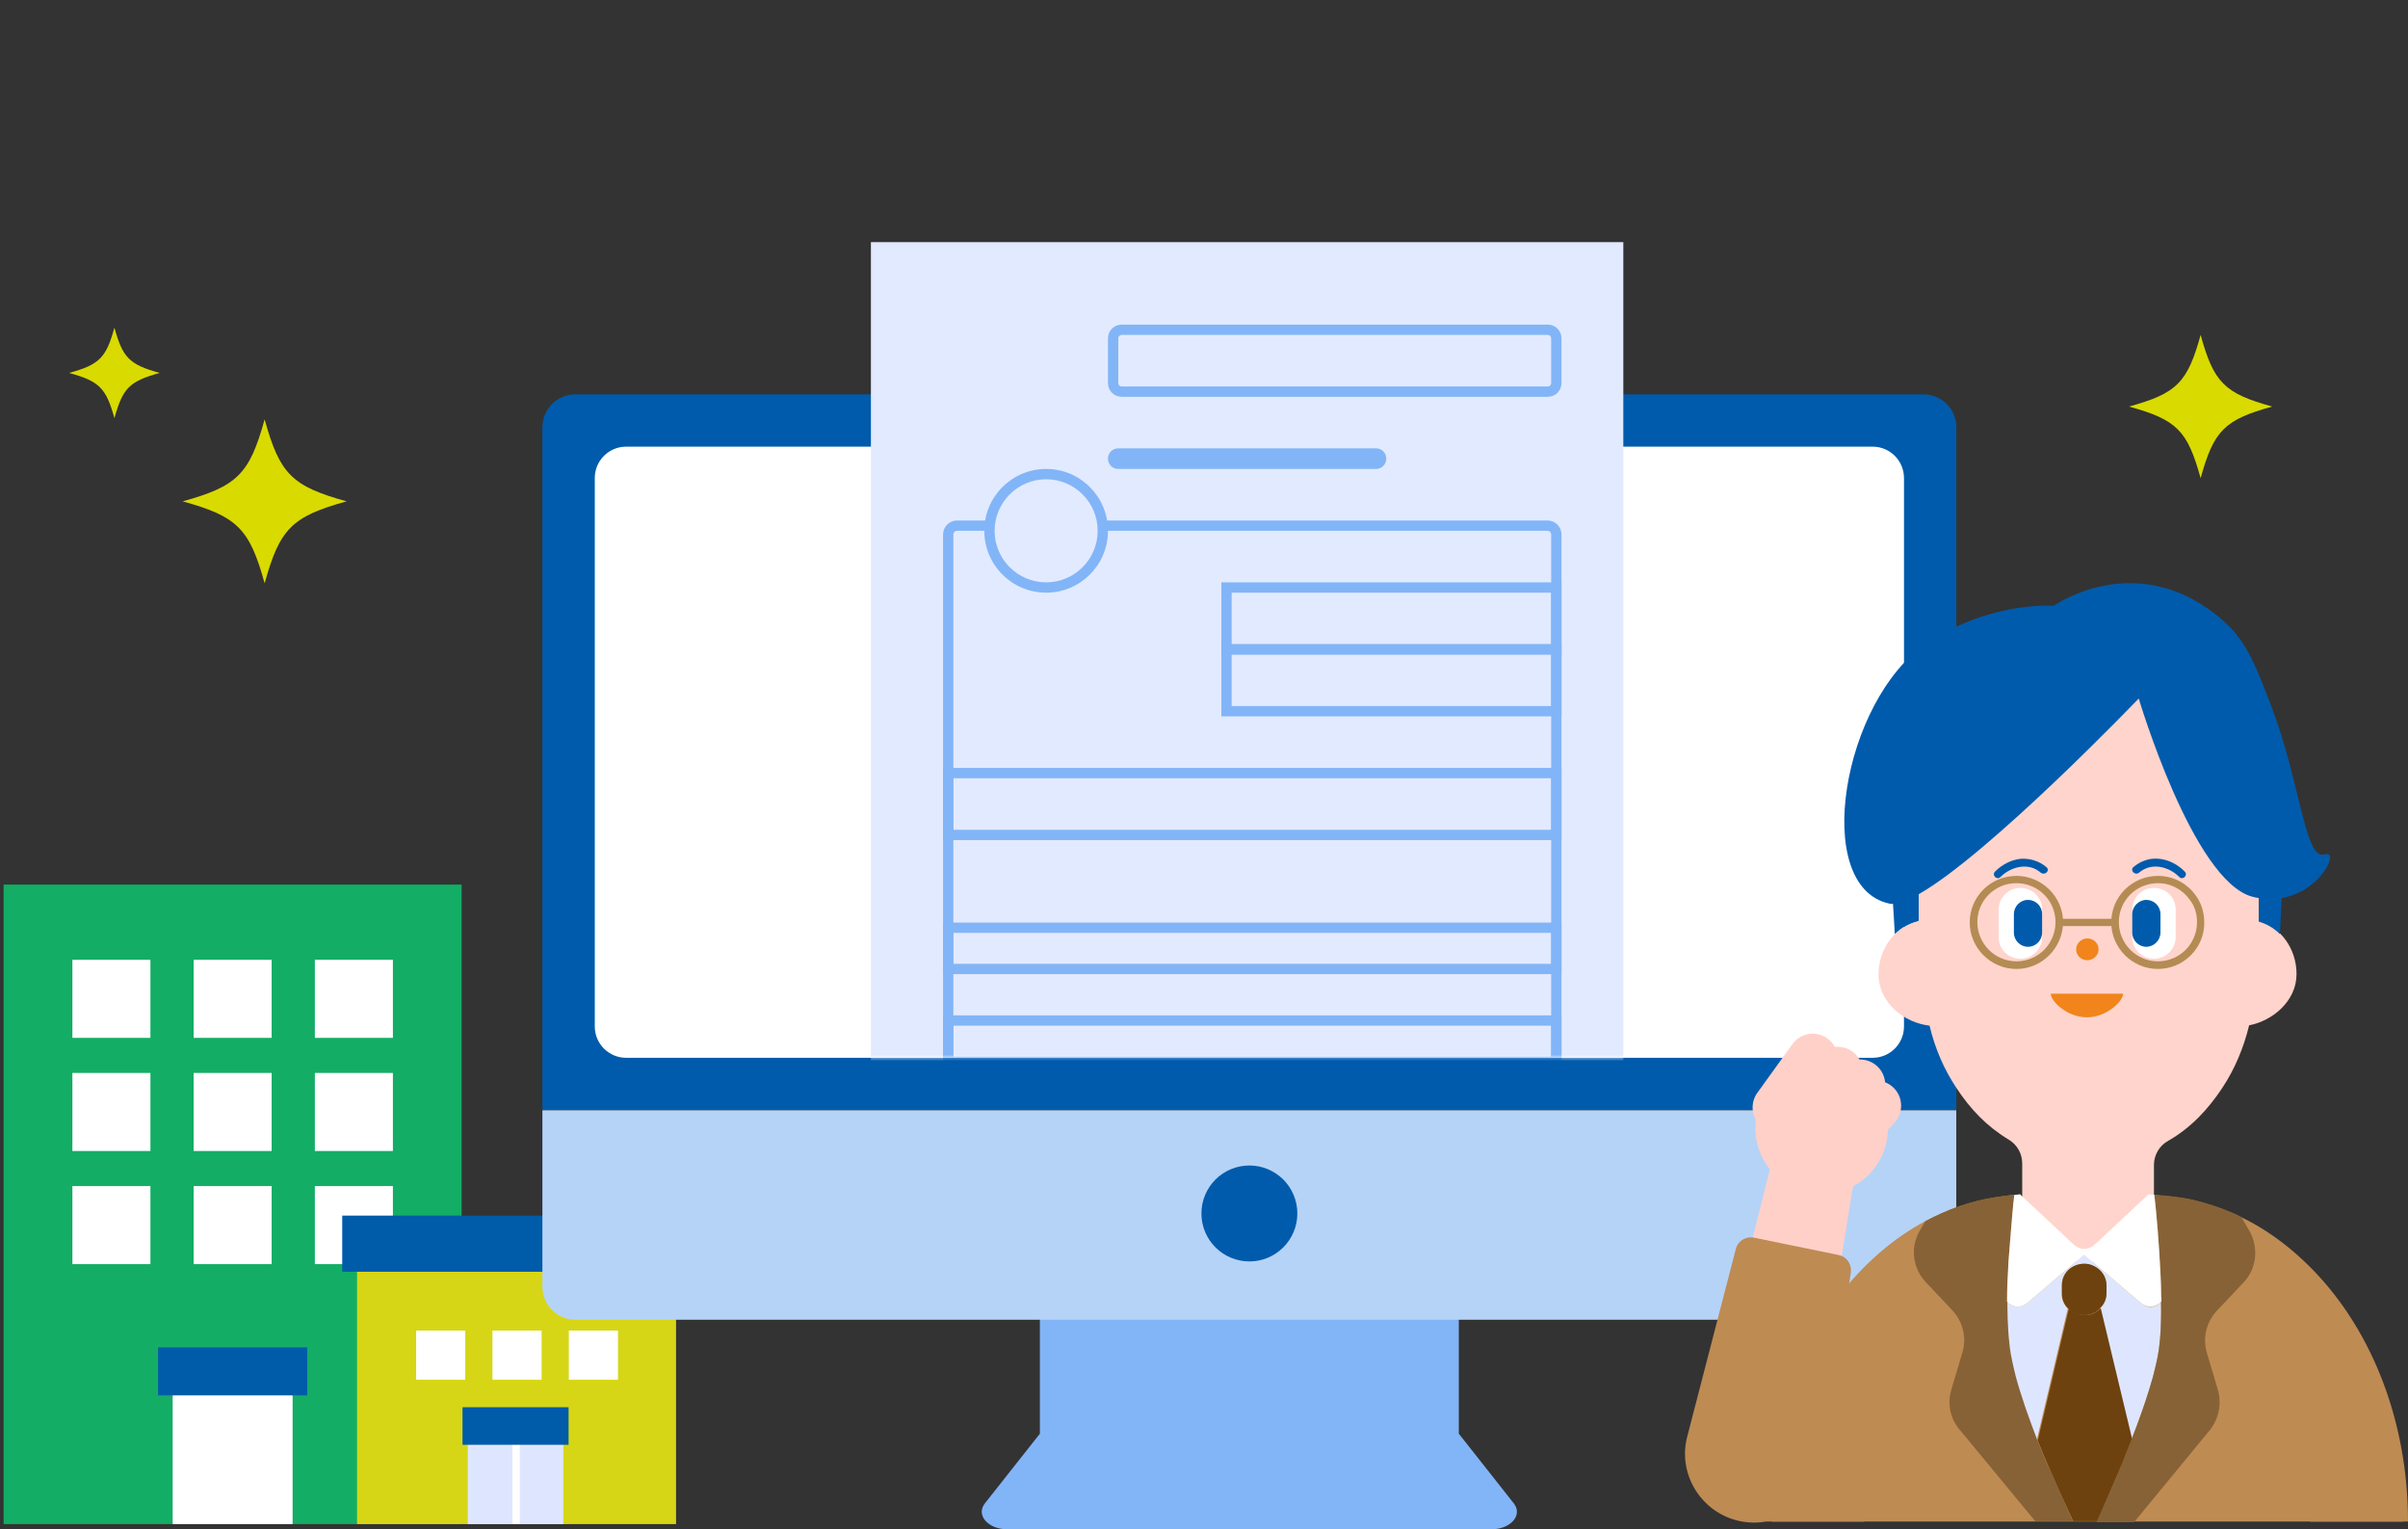 <svg width="378" height="240" viewBox="0 0 378 240" fill="none" xmlns="http://www.w3.org/2000/svg">
<rect x="0" y="0" width="378" height="240" fill="#333333" stroke="none"/>
<path d="M72.468 138.824H0.568V239.183H72.468V138.824Z" fill="#14AD65"/>
<path d="M23.612 150.627H11.362V162.877H23.612V150.627Z" fill="white"/>
<path d="M42.644 150.627H30.394V162.877H42.644V150.627Z" fill="white"/>
<path d="M61.675 150.627H49.426V162.877H61.675V150.627Z" fill="white"/>
<path d="M23.612 186.136H11.362V198.386H23.612V186.136Z" fill="white"/>
<path d="M42.644 186.136H30.394V198.386H42.644V186.136Z" fill="white"/>
<path d="M61.675 186.136H49.426V198.386H61.675V186.136Z" fill="white"/>
<path d="M23.612 168.383H11.362V180.632H23.612V168.383Z" fill="white"/>
<path d="M42.644 168.383H30.394V180.632H42.644V168.383Z" fill="white"/>
<path d="M61.675 168.383H49.426V180.632H61.675V168.383Z" fill="white"/>
<path d="M45.933 217.208H27.105V239.183H45.933V217.208Z" fill="white"/>
<path d="M48.227 211.459H24.811V218.983H48.227V211.459Z" fill="#005BA8"/>
<path d="M106.126 199.579H56.05V239.184H106.126V199.579Z" fill="#D6D617"/>
<path d="M88.427 225.023H73.431V239.183H88.427V225.023Z" fill="#DEE6FF"/>
<path d="M81.598 225.023H80.436V239.183H81.598V225.023Z" fill="white"/>
<path d="M89.254 220.844H72.602V226.739H89.254V220.844Z" fill="#005BA8"/>
<path d="M73.036 208.814H65.322V216.528H73.036V208.814Z" fill="white"/>
<path d="M85.02 208.814H77.306V216.528H85.02V208.814Z" fill="white"/>
<path d="M97.006 208.814H89.291V216.528H97.006V208.814Z" fill="white"/>
<path d="M108.46 190.77H53.72V199.579H108.46V190.77Z" fill="#005BA8"/>
<path d="M237.638 235.942L228.998 224.997V204.377H163.238V224.997L154.597 235.942C153.157 237.775 155.095 240 158.132 240H234.104C237.141 240 239.078 237.775 237.638 235.942Z" fill="#82B5F7"/>
<path d="M307.103 67.058C307.103 64.204 304.786 61.886 301.932 61.886H90.316C87.462 61.886 85.145 64.204 85.145 67.058V174.227H307.103V67.058Z" fill="#005BAC"/>
<path d="M90.316 207.114H301.919C304.773 207.114 307.09 204.796 307.09 201.942V174.24H85.145V201.942C85.145 204.796 87.462 207.114 90.316 207.114Z" fill="#B5D3F7"/>
<path d="M293.959 70.095H98.289C95.571 70.095 93.367 72.299 93.367 75.018V161.083C93.367 163.802 95.571 166.006 98.289 166.006H293.959C296.678 166.006 298.882 163.802 298.882 161.083V75.018C298.882 72.299 296.678 70.095 293.959 70.095Z" fill="white"/>
<path d="M196.124 197.963C200.281 197.963 203.652 194.592 203.652 190.435C203.652 186.278 200.281 182.907 196.124 182.907C191.966 182.907 188.596 186.278 188.596 190.435C188.596 194.592 191.966 197.963 196.124 197.963Z" fill="#005BAC"/>
<mask id="mask0_2037_71405" style="mask-type:luminance" maskUnits="userSpaceOnUse" x="93" y="0" width="206" height="167">
<path d="M293.96 0H98.29C95.572 0 93.368 3.815 93.368 8.52V157.486C93.368 162.191 95.572 166.006 98.29 166.006H293.96C296.679 166.006 298.882 162.191 298.882 157.486V8.52C298.882 3.815 296.679 0 293.96 0Z" fill="white"/>
</mask>
<g mask="url(#mask0_2037_71405)">
<path d="M254.823 38.001H136.713V203.031H254.823V38.001Z" fill="#E2EAFF"/>
<path d="M242.976 52.562C243.264 52.562 243.499 52.796 243.499 53.085V60.13C243.499 60.418 243.266 60.653 242.976 60.653H176.068C175.78 60.653 175.545 60.42 175.545 60.13V53.085C175.545 52.797 175.779 52.562 176.068 52.562H242.976ZM242.976 50.944H176.068C174.886 50.944 173.927 51.902 173.927 53.085V60.13C173.927 61.313 174.886 62.271 176.068 62.271H242.976C244.159 62.271 245.117 61.313 245.117 60.13V53.085C245.117 51.902 244.159 50.944 242.976 50.944Z" fill="#82B5F7"/>
<path d="M216.014 70.359H175.525C174.642 70.359 173.927 71.074 173.927 71.956V71.998C173.927 72.88 174.642 73.595 175.525 73.595H216.014C216.896 73.595 217.611 72.88 217.611 71.998V71.956C217.611 71.074 216.896 70.359 216.014 70.359Z" fill="#82B5F7"/>
<path d="M243.499 93.01V101.1H193.342V93.01H243.499ZM245.117 91.392H191.724V102.718H245.117V91.392Z" fill="#82B5F7"/>
<path d="M243.499 102.718V110.807H193.342V102.718H243.499ZM245.117 101.1H191.724V112.425H245.117V101.1Z" fill="#82B5F7"/>
<path d="M243.5 122.134V130.224H149.659V122.134H243.5ZM245.118 120.516H148.041V131.842H245.118V120.516Z" fill="#82B5F7"/>
<path d="M243.5 146.403V151.257H149.659V146.403H243.5ZM245.118 144.785H148.041V152.874H245.118V144.785Z" fill="#82B5F7"/>
<path d="M243.5 160.964V165.818H149.659V160.964H243.5ZM245.118 159.346H148.041V167.436H245.118V159.346Z" fill="#82B5F7"/>
<path d="M242.922 83.302C243.24 83.302 243.499 83.561 243.499 83.879V173.332C243.499 173.649 243.24 173.909 242.922 173.909H150.233C149.916 173.909 149.656 173.649 149.656 173.332V83.879C149.656 83.561 149.916 83.302 150.233 83.302H242.922ZM242.922 81.684H150.233C149.021 81.684 148.039 82.666 148.039 83.879V173.332C148.039 174.544 149.021 175.526 150.233 175.526H242.922C244.135 175.526 245.117 174.544 245.117 173.332V83.879C245.117 82.666 244.135 81.684 242.922 81.684Z" fill="#82B5F7"/>
<path d="M164.219 92.203C159.312 92.203 155.319 88.21 155.319 83.302C155.319 78.395 159.312 74.404 164.219 74.404C169.127 74.404 173.118 78.396 173.118 83.302C173.118 88.209 169.126 92.203 164.219 92.203Z" fill="#E2EAFF"/>
<path d="M164.22 75.213C168.681 75.213 172.309 78.841 172.309 83.303C172.309 87.764 168.681 91.392 164.22 91.392C159.759 91.392 156.13 87.764 156.13 83.303C156.13 78.841 159.759 75.213 164.22 75.213ZM164.22 73.595C158.859 73.595 154.512 77.942 154.512 83.303C154.512 88.663 158.859 93.01 164.22 93.01C169.58 93.01 173.927 88.663 173.927 83.303C173.927 77.942 169.58 73.595 164.22 73.595Z" fill="#82B5F7"/>
</g>
<path d="M360.502 152.863C360.502 148.869 358.002 145.504 354.594 144.534V135.006V127.704C354.594 126.107 354.48 124.509 354.253 122.969C353.571 118.519 351.924 114.411 349.594 110.874C344.765 103.572 336.812 98.779 327.893 98.779C318.917 98.779 311.02 103.572 306.191 110.874C303.862 114.411 302.214 118.519 301.533 122.969C301.305 124.509 301.192 126.107 301.192 127.704V144.477C297.613 145.332 294.886 148.755 294.886 152.92C294.886 157.37 298.919 160.508 302.896 160.964C303.748 164.558 305.168 167.81 307.1 170.72C309.259 174.029 311.872 176.767 315.281 178.821C316.644 179.619 317.44 181.046 317.44 182.586V200.443C317.44 202.896 319.485 204.893 322.041 204.893H333.517C336.073 204.893 338.119 202.896 338.119 200.443V182.814C338.119 181.274 338.971 179.791 340.334 179.049C343.913 176.995 346.583 174.143 348.856 170.72C350.787 167.81 352.208 164.444 353.06 160.907C356.696 160.222 360.502 157.142 360.502 152.863Z" fill="#FFD4CC"/>
<path d="M327.666 150.695C328.632 150.695 329.428 149.897 329.428 148.984C329.428 148.014 328.632 147.272 327.666 147.272C326.701 147.272 325.905 148.071 325.905 148.984C325.905 149.954 326.701 150.695 327.666 150.695Z" fill="#F1851B"/>
<path d="M333.29 155.944C333.29 157.085 330.733 159.652 327.609 159.652C324.484 159.652 321.928 157.142 321.928 155.944H333.29Z" fill="#F1851B"/>
<path d="M321.247 136.09C320.11 135.12 318.633 134.664 317.156 134.778C315.679 134.949 314.259 135.691 313.18 136.775C312.611 137.345 313.464 138.201 314.032 137.63C315.679 135.976 318.463 135.291 320.338 136.946C321.019 137.459 321.872 136.604 321.247 136.09Z" fill="#005BAC"/>
<path d="M320.564 142.709C320.564 140.826 319.03 139.343 317.156 139.343C315.281 139.343 313.747 140.883 313.747 142.709V147.102C313.747 148.984 315.281 150.468 317.156 150.468C319.03 150.468 320.564 148.927 320.564 147.102V142.709Z" fill="white"/>
<path d="M320.565 143.45C320.565 142.195 319.542 141.225 318.349 141.225C317.1 141.225 316.134 142.252 316.134 143.45V146.36C316.134 147.615 317.156 148.585 318.349 148.585C319.599 148.585 320.565 147.558 320.565 146.36V143.45Z" fill="#005BAC"/>
<path d="M335.789 136.945C337.721 135.291 340.448 135.975 342.095 137.63C342.664 138.2 343.516 137.345 342.948 136.774C341.868 135.69 340.505 134.949 338.971 134.777C337.437 134.606 336.017 135.12 334.88 136.09C334.312 136.603 335.165 137.459 335.789 136.945Z" fill="#005BAC"/>
<path d="M334.71 147.102C334.71 148.984 336.244 150.468 338.119 150.468C339.994 150.468 341.528 148.927 341.528 147.102V142.709C341.528 140.826 339.994 139.343 338.119 139.343C336.244 139.343 334.71 140.883 334.71 142.709V147.102Z" fill="white"/>
<path d="M334.71 146.36C334.71 147.615 335.733 148.585 336.926 148.585C338.119 148.585 339.142 147.558 339.142 146.36V143.45C339.142 142.195 338.119 141.225 336.926 141.225C335.733 141.225 334.71 142.252 334.71 143.45V146.36Z" fill="#005BAC"/>
<path d="M316.531 152.063C312.497 152.063 309.202 148.754 309.202 144.761C309.202 140.71 312.497 137.458 316.531 137.458C320.564 137.458 323.859 140.767 323.859 144.761C323.802 148.754 320.564 152.063 316.531 152.063ZM316.531 138.599C313.122 138.599 310.395 141.338 310.395 144.704C310.395 148.07 313.122 150.865 316.531 150.865C319.939 150.865 322.666 148.127 322.666 144.704C322.666 141.281 319.883 138.599 316.531 138.599Z" fill="#B48B53"/>
<path d="M338.744 152.063C334.711 152.063 331.416 148.754 331.416 144.761C331.416 140.71 334.711 137.458 338.744 137.458C341.187 137.458 343.403 138.657 344.766 140.653C345.618 141.851 346.016 143.278 346.016 144.761C346.073 148.754 342.778 152.063 338.744 152.063ZM338.744 138.599C335.335 138.599 332.609 141.338 332.609 144.704C332.609 148.07 335.335 150.865 338.744 150.865C342.153 150.865 344.88 148.127 344.88 144.704C344.88 143.449 344.539 142.251 343.8 141.281C342.664 139.626 340.789 138.599 338.744 138.599Z" fill="#B48B53"/>
<path d="M331.757 145.332H323.746C323.405 145.332 323.178 145.047 323.178 144.761C323.178 144.419 323.462 144.191 323.746 144.191H331.757C332.097 144.191 332.325 144.476 332.325 144.761C332.325 145.047 332.041 145.332 331.757 145.332Z" fill="#B48B53"/>
<path d="M278.127 238.78H292.67V199.359C283.751 208.886 278.127 222.977 278.127 238.78Z" fill="#FF9198"/>
<path d="M377.205 238.78C377.205 222.977 371.581 208.886 362.662 199.359V238.78H377.205Z" fill="#FF9198"/>
<path d="M279.276 177.737L291.831 180.304L288.991 197.818C288.763 199.187 287.457 200.1 286.093 199.815L276.833 197.932C275.47 197.647 274.618 196.335 274.958 194.966L279.276 177.737Z" fill="#FFD0C8"/>
<path d="M296.148 179.106C295.012 184.754 289.501 188.348 283.877 187.207C278.253 186.066 274.617 180.532 275.753 174.941C276.889 169.293 282.4 165.699 288.024 166.84C293.705 167.924 297.341 173.458 296.148 179.106Z" fill="#FFD0C8"/>
<path d="M273.14 238.722C267.118 237.467 263.312 231.42 264.846 225.486L272.458 196.106C272.742 194.794 273.992 193.995 275.299 194.223L288.649 196.961C289.956 197.247 290.751 198.502 290.524 199.814L285.922 229.822C285.013 235.927 279.162 239.977 273.14 238.722Z" fill="#BE8B53"/>
<path d="M280.468 176.881L288.478 168.209" stroke="#FFD0C8" stroke-width="7.86" stroke-linecap="round" stroke-linejoin="round"/>
<path d="M279.048 173.8L284.559 166.155" stroke="#FFD0C8" stroke-width="7.86" stroke-linecap="round" stroke-linejoin="round"/>
<path d="M283.99 178.878L292.001 170.207" stroke="#FFD0C8" stroke-width="7.86" stroke-linecap="round" stroke-linejoin="round"/>
<path d="M286.434 182.187L294.501 173.515" stroke="#FFD0C8" stroke-width="7.86" stroke-linecap="round" stroke-linejoin="round"/>
<path d="M363.627 199.872C359.821 195.822 355.446 192.57 350.617 190.459C348.515 189.546 346.3 188.805 344.027 188.291C342.437 187.949 339.198 187.606 337.494 187.492H337.437V187.606C337.437 193.426 332.892 198.104 327.325 198.104C321.758 198.104 317.213 193.426 317.213 187.606V187.435H317.156C315.224 187.549 312.327 188.006 310.452 188.462C308.464 188.976 306.532 189.603 304.658 190.459C299.829 192.57 295.454 195.822 291.648 199.872C282.842 209.285 277.275 223.206 277.275 238.78H378C378 223.206 372.433 209.228 363.627 199.872Z" fill="#BE8B53"/>
<path d="M317.951 221.209C317.383 219.498 316.815 217.843 316.417 216.303C316.815 217.843 317.326 219.498 317.951 221.209Z" fill="#B1CFF1"/>
<path d="M336.13 204.549L327.154 196.905L318.178 204.549C317.213 205.348 315.792 205.177 315.054 204.264C315.054 206.432 315.111 208.543 315.281 210.426C315.338 210.939 315.395 211.453 315.451 211.909C315.622 213.221 315.963 214.647 316.36 216.245C316.758 217.785 317.326 219.44 317.894 221.151C318.462 222.748 319.087 224.403 319.712 226.057L324.598 205.348C323.973 204.721 323.632 203.922 323.632 203.066V201.697C323.632 200.442 324.314 199.301 325.45 198.73C326.416 198.217 327.609 198.217 328.631 198.673L328.745 198.73C329.881 199.301 330.62 200.442 330.62 201.697V203.009C330.62 203.865 330.279 204.721 329.654 205.291L334.597 225.886C335.619 223.205 336.642 220.466 337.437 217.899C337.778 216.815 338.062 215.788 338.289 214.761C338.516 213.792 338.687 212.822 338.857 211.966C338.914 211.51 338.971 210.996 339.028 210.483C339.141 209.456 339.198 208.315 339.198 207.174C339.255 206.261 339.255 205.291 339.198 204.321C338.516 205.234 337.096 205.405 336.13 204.549Z" fill="#DEE6FF"/>
<path d="M321.189 229.538C320.735 228.397 320.224 227.256 319.769 226.058C320.224 227.256 320.678 228.397 321.189 229.538Z" fill="#005BA8"/>
<path d="M332.551 231.135C332.778 230.622 333.006 230.108 333.233 229.595C333.687 228.511 334.142 227.427 334.539 226.286C334.596 226.172 334.653 226.001 334.71 225.887L329.767 205.292C329.654 205.406 329.54 205.52 329.426 205.634C329.313 205.748 329.142 205.805 329.029 205.919L328.915 205.976C328.518 206.204 328.063 206.375 327.609 206.375C327.438 206.375 327.325 206.375 327.154 206.375C326.984 206.375 326.813 206.375 326.643 206.318C326.416 206.261 326.188 206.204 325.961 206.147C325.791 206.09 325.62 205.976 325.45 205.919C325.166 205.748 324.938 205.577 324.768 205.349L319.882 226.058C320.337 227.256 320.848 228.397 321.303 229.538C321.53 230.051 321.757 230.565 321.984 231.078C322.836 233.132 324.768 237.297 325.45 238.723H329.313C329.824 237.297 331.699 233.132 332.551 231.135Z" fill="#6D420F"/>
<path d="M330.677 202.953V201.698C330.677 200.442 329.939 199.301 328.802 198.731L328.689 198.674C327.723 198.16 326.53 198.218 325.507 198.731C324.371 199.301 323.689 200.442 323.689 201.698V203.067C323.689 203.923 324.03 204.778 324.655 205.349C324.882 205.577 325.11 205.748 325.337 205.919C325.507 206.033 325.678 206.09 325.848 206.147C326.075 206.262 326.303 206.319 326.53 206.319C326.7 206.376 326.871 206.376 327.041 206.376C327.212 206.376 327.325 206.376 327.496 206.376C327.95 206.319 328.405 206.205 328.802 205.976L328.916 205.919C329.086 205.862 329.2 205.748 329.314 205.634C329.427 205.52 329.541 205.406 329.655 205.292C330.336 204.664 330.677 203.865 330.677 202.953Z" fill="#6D420F"/>
<path d="M339.255 207.174C339.198 208.315 339.141 209.456 339.084 210.483C339.198 209.456 339.255 208.315 339.255 207.174Z" fill="#80B1F3"/>
<path d="M338.347 214.762C338.12 215.732 337.835 216.816 337.495 217.9C337.835 216.759 338.12 215.732 338.347 214.762Z" fill="#80B1F3"/>
<path d="M338.914 211.967C338.971 211.511 339.028 210.997 339.084 210.484C339.028 210.997 338.971 211.453 338.914 211.967Z" fill="#80B1F3"/>
<path d="M334.54 226.287C334.086 227.428 333.631 228.512 333.233 229.596C333.631 228.512 334.086 227.371 334.54 226.287Z" fill="#80B1F3"/>
<path d="M321.189 229.424C320.735 228.283 320.223 227.085 319.769 225.887C319.144 224.232 318.519 222.578 317.951 220.924C317.383 219.212 316.815 217.5 316.417 215.96C316.02 214.363 315.679 212.879 315.508 211.567C315.451 211.111 315.395 210.597 315.338 210.027C315.167 208.144 315.111 205.976 315.111 203.751C315.111 201.641 315.224 199.53 315.338 197.419C315.395 196.164 315.508 194.966 315.622 193.825C315.792 191.429 316.02 189.204 316.247 187.492C314.372 187.663 312.1 188.006 310.566 188.405C308.577 188.918 306.646 189.546 304.771 190.402C303.919 190.801 303.067 191.2 302.215 191.657L301.362 193.14C299.829 195.764 300.226 199.016 302.328 201.241L306.475 205.634C308.123 207.403 308.748 209.913 308.066 212.195L306.305 218.128C305.623 220.41 306.191 222.863 307.839 224.632L319.485 238.723H325.393C324.598 236.897 322.723 232.847 321.928 230.907C321.644 230.451 321.417 229.937 321.189 229.424Z" fill="#876236"/>
<path d="M348.175 218.185L346.414 212.252C345.732 209.913 346.357 207.46 348.004 205.691L352.152 201.298C354.254 199.13 354.594 195.821 353.117 193.197L351.867 191.029C351.697 190.915 351.527 190.858 351.356 190.744C351.129 190.63 350.845 190.516 350.618 190.402C348.516 189.489 346.3 188.747 344.028 188.234C342.607 187.892 339.937 187.606 338.176 187.492C338.517 190.459 338.915 194.852 339.142 199.359C339.199 200.614 339.256 201.869 339.256 203.124C339.256 203.352 339.256 203.58 339.256 203.866C339.256 204.835 339.256 205.862 339.256 206.775C339.256 207.973 339.142 209.057 339.085 210.141C339.028 210.654 338.971 211.168 338.915 211.681C338.801 212.537 338.631 213.507 338.347 214.534C338.119 215.561 337.835 216.588 337.494 217.672C336.699 220.296 335.733 223.091 334.654 225.773C334.597 225.887 334.54 226.058 334.483 226.172C334.029 227.313 333.574 228.397 333.177 229.481C332.95 229.994 332.722 230.565 332.495 231.078C331.7 232.961 329.939 237.069 329.086 238.894H334.995L346.584 224.803C348.232 222.977 348.8 220.524 348.175 218.185Z" fill="#876236"/>
<path d="M339.255 203.58C339.255 202.382 339.198 201.127 339.141 199.872C338.914 195.08 338.516 190.402 338.176 187.492L337.267 187.435L329.029 195.137L328.631 195.479C327.779 196.164 326.586 196.164 325.734 195.479L325.336 195.137L317.099 187.435L316.19 187.549C315.963 189.375 315.792 191.771 315.565 194.51C315.451 195.651 315.395 196.849 315.281 198.047C315.167 200.1 315.054 202.211 315.054 204.265C315.792 205.178 317.213 205.349 318.178 204.55L327.154 196.906L336.13 204.55C337.096 205.349 338.516 205.178 339.255 204.265C339.312 204.094 339.312 203.866 339.255 203.58Z" fill="white"/>
<path d="M364.877 134.093C361.809 135.063 361.07 122.626 356.582 110.931C354.31 104.998 352.776 100.833 349.31 97.695C335.846 85.544 322.382 95.071 322.382 95.071C322.382 95.071 312.44 94.272 302.385 101.004C289.262 109.847 284.262 139.057 296.533 141.795C296.704 141.852 296.931 141.852 297.158 141.852L297.442 146.587C298.465 145.56 299.715 144.876 301.135 144.533V140.369C312.327 134.036 335.733 109.619 335.733 109.619C335.733 109.619 344.197 138.144 353.514 140.711C353.912 140.825 354.253 140.882 354.594 140.939V144.647C355.844 144.99 356.98 145.674 357.889 146.587L358.173 140.939C364.422 139.855 367.376 133.294 364.877 134.093Z" fill="#005BAC"/>
<path d="M54.413 78.679C45.824 81.046 43.907 82.973 41.541 91.551C39.174 82.963 37.246 81.046 28.669 78.679C37.257 76.312 39.174 74.385 41.541 65.807C43.907 74.395 45.835 76.312 54.413 78.679Z" fill="#D9DA00"/>
<path d="M25.073 58.527C20.328 59.834 19.268 60.894 17.962 65.638C16.655 60.894 15.595 59.834 10.851 58.527C15.595 57.221 16.655 56.161 17.962 51.416C19.268 56.161 20.328 57.221 25.073 58.527Z" fill="#D9DA00"/>
<path d="M356.692 63.803C349.195 65.87 347.514 67.552 345.447 75.048C343.38 67.552 341.699 65.87 334.203 63.803C341.699 61.736 343.38 60.055 345.447 52.559C347.514 60.055 349.195 61.736 356.692 63.803Z" fill="#D9DA00"/>
</svg>
